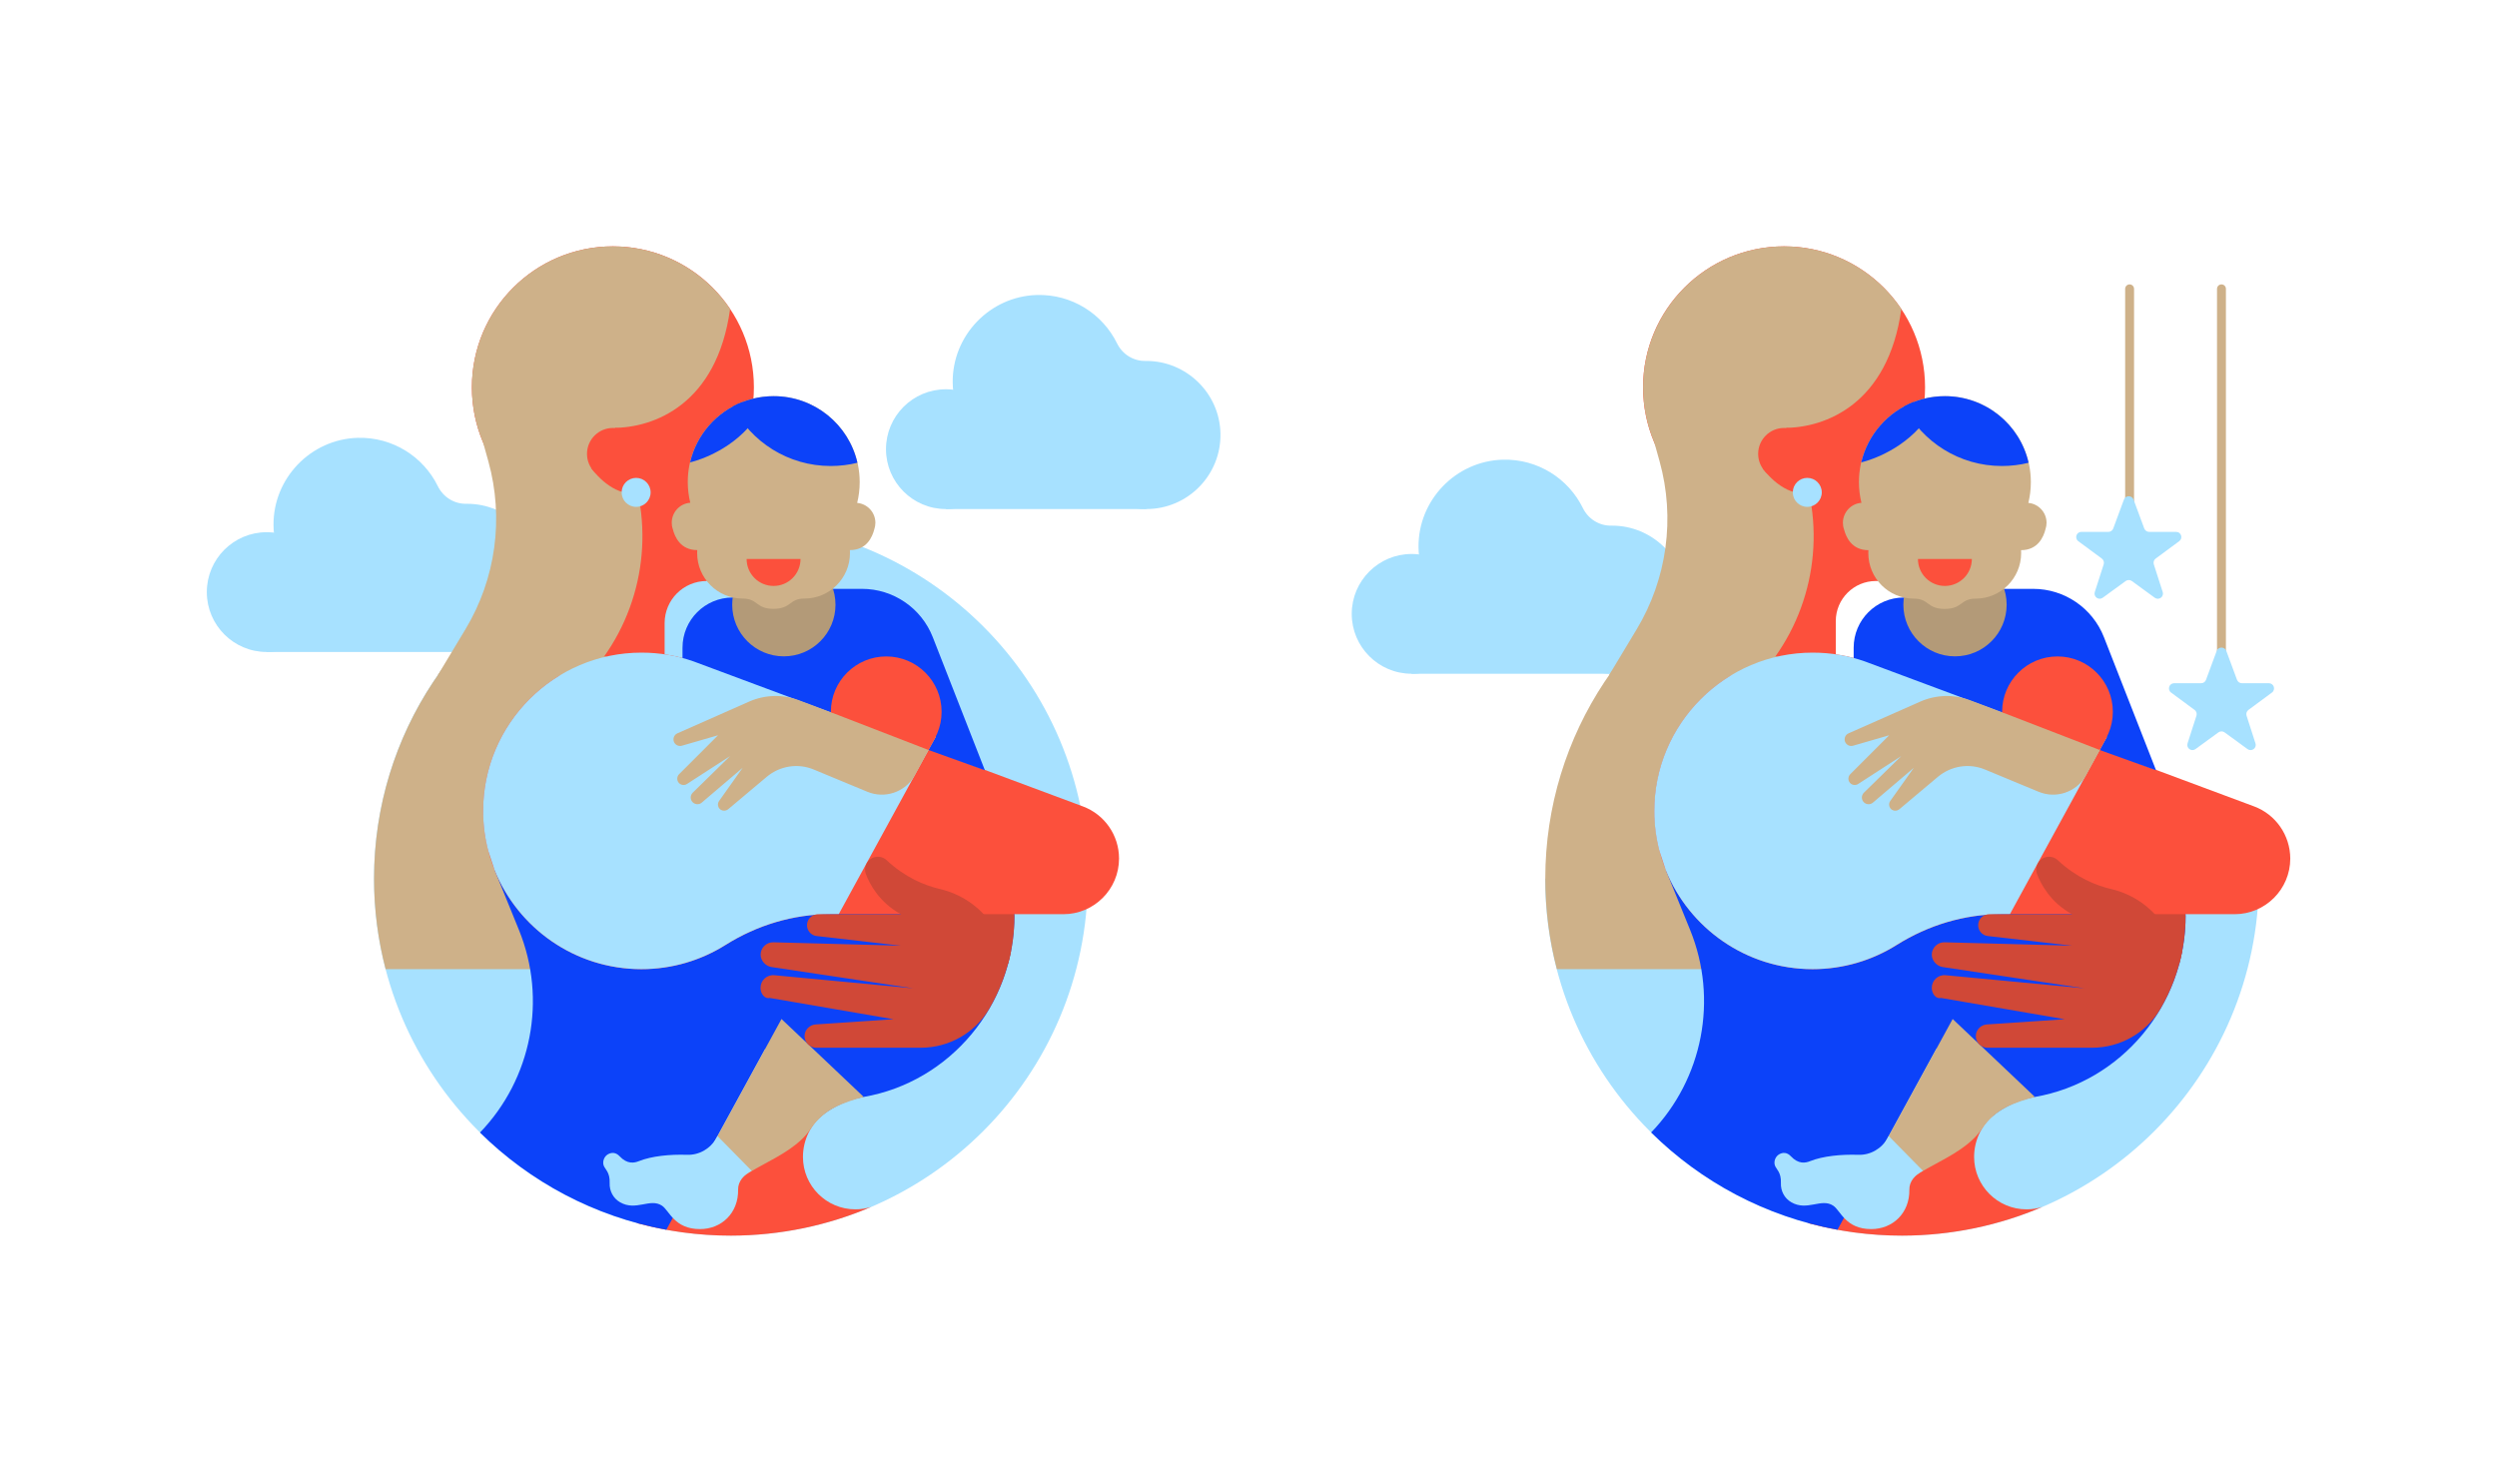<?xml version="1.0" encoding="UTF-8"?> <!-- Generator: Adobe Illustrator 24.3.0, SVG Export Plug-In . SVG Version: 6.00 Build 0) --> <svg xmlns="http://www.w3.org/2000/svg" xmlns:xlink="http://www.w3.org/1999/xlink" version="1.1" id="Layer_1" x="0px" y="0px" viewBox="0 0 3084.9 1833.9" style="enable-background:new 0 0 3084.9 1833.9;" xml:space="preserve"> <style type="text/css"> .st0{fill:#A7E1FF;} .st1{fill:#FC503C;} .st2{fill:#0C42F9;} .st3{fill:#D04837;} .st4{fill:#CEB189;} .st5{fill:#B39A78;} .st6{fill:none;stroke:#CEB189;stroke-width:11;stroke-linecap:round;stroke-miterlimit:10;} </style> <g> <g> <g> <circle class="st0" cx="1168.6" cy="555" r="74"></circle> <path class="st0" d="M1416.1,446c-0.4,0-0.7,0-1.1,0c-14.9,0.2-28.3-8.3-34.9-21.6c-17.8-36.4-55.7-61.1-99.2-59.9 c-58,1.7-104.5,50.1-103.9,108.1c0.6,58.6,48.3,105.9,107,105.9c16.5,0,32.1-3.7,46-10.4c12.6,35.5,46.4,60.9,86.3,60.9 c51.2,0,92.6-42.1,91.5-93.5C1506.8,485.9,1465.7,445.9,1416.1,446z"></path> <polygon class="st0" points="1416.3,629 1168.6,629 1168.6,555 1391.1,555 "></polygon> </g> <g> <circle class="st0" cx="329.5" cy="731.6" r="74"></circle> <path class="st0" d="M577,622.5c-0.4,0-0.7,0-1.1,0c-14.9,0.2-28.3-8.3-34.9-21.6c-17.8-36.4-55.7-61.1-99.2-59.9 c-58,1.7-104.5,50.1-103.9,108.1c0.6,58.6,48.3,105.9,107,105.9c16.5,0,32.1-3.7,46-10.4c12.6,35.5,46.4,60.9,86.3,60.9 c51.2,0,92.6-42.1,91.5-93.5C667.7,662.5,626.6,622.4,577,622.5z"></path> <polygon class="st0" points="577.3,805.6 329.5,805.6 329.5,731.6 552,731.6 "></polygon> </g> <circle class="st0" cx="903" cy="1085.8" r="440.9"></circle> <path class="st1" d="M1076.3,1491.3c-6.2,1.9-12.7,3-19.5,3c-35.8,0-64.8-29-64.8-64.8c0-21.5,10.4-41.7,26.5-53.5 c0,0-1.2-12.9-1.6-14.2c-0.4-1.3-92.5,31.1-93.4,30.3c-0.9-0.9-142.1,90.8-142.1,90.8l5.7,28.5c36.9,10,75.8,15.4,116,15.4 C964.5,1526.7,1023.1,1514.1,1076.3,1491.3z"></path> <path class="st2" d="M1000.4,1392.3c17.4-19.4,40.9-32.4,66.6-36.9c106.4-18.4,187-113.3,186.2-225.4 c-0.9-125.4-102.5-225.8-227.8-225.3c-100.3,0.4-185.2,65.9-214.8,156.4"></path> <path class="st3" d="M1249.1,1106.3l-73.1,12.7l15.9,48.3c0,0,37.1,17.5,53.7,23.3c5-18.8,7.7-38.6,7.7-58.9L1249.1,1106.3z"></path> <path class="st4" d="M462.1,1085.8c0,38.6,5,76,14.3,111.7h316.1l-35.3-514.1l-33.4-0.5C569.6,751.6,462.1,906.2,462.1,1085.8z"></path> <circle class="st1" cx="757.2" cy="478.6" r="174.2"></circle> <path class="st2" d="M823.2,1519.5l324.6-593.9l-536.7,149.6l30,73.8c35,86,15.7,184.1-48.1,250.4 C654.7,1460.3,734.3,1503.2,823.2,1519.5z"></path> <path class="st1" d="M1337.8,996.4L857,817.3c-20.2-7.1-41.9-10.9-64.5-10.9c-107.9,0-195.8,88-195.6,195.9 c0.2,107.8,87.7,195.2,195.6,195.2c38.2,0,73.9-11,104.1-30c38.8-24.4,83.5-37.9,129.3-37.9h287.8c38,0,68.8-30.8,68.8-68.8l0,0 C1382.5,1032.1,1364.7,1006.4,1337.8,996.4z"></path> <path class="st2" d="M905.2,738.3L905.2,738.3c-34.3,0-62,27.8-62,62v17l373.6,134.5l-64.4-164.5c-14.1-36-48.8-59.7-87.4-59.7 h-43.6L905.2,738.3z"></path> <path class="st1" d="M873.1,717.9L873.1,717.9c-28.7,0-52,23.3-52,52V811H681l-47-209.3l183.3-22.9L902,646L873.1,717.9z"></path> <circle class="st1" cx="1094.9" cy="879.5" r="68.4"></circle> <circle class="st5" cx="968.4" cy="747.2" r="63.8"></circle> <path class="st4" d="M902,381.8L902,381.8c-31.3-46.6-84.4-77.4-144.8-77.4c-96.2,0-174.2,78-174.2,174.2 c0,55.1,25.6,104.2,65.5,136.1c30.7-17.6,108.7-86,108.7-86C808.2,528.8,885.8,499.4,902,381.8z"></path> <path class="st4" d="M596.9,547l6.4,22.9c19.5,70.2,9.3,145.3-28.3,207.7l-34.3,57h150.9l43.4-8.6l0,0 c59.8-72.5,75.2-171.9,40.2-259.1l-18-44.8L596.9,547z"></path> <path class="st0" d="M792.5,806.4c-107.9,0-195.8,88-195.6,195.9c0,16.9,2.2,33.3,6.3,49l7.8,23.7 c28.9,71.8,99.3,122.5,181.4,122.5c38.2,0,73.9-11,104.1-30c38.8-24.4,83.5-37.9,129.3-37.9h10.4l111.5-204h0L857,817.3 C836.8,810.2,815.1,806.4,792.5,806.4z"></path> <path class="st4" d="M1005.5,950.9l66,27.4c21.4,8.9,46.1,0.8,58-19.1l18.3-33.6l8.2-15.1L1026.3,880L987,865.2 c-19.9-7.5-42-6.9-61.5,1.7l-88.6,39.2c-3.9,1.7-5.8,6.2-4.4,10.2l0,0c1.5,4.1,5.8,6.3,10,5.1l44.6-12.9L839,956.6 c-2.9,2.9-3.1,7.7-0.3,10.8v0c2.6,2.8,6.8,3.4,10,1.3l53.3-34.5l-46.2,45.3c-3.3,3.3-3.3,8.6,0.1,11.9l0,0 c3.1,2.9,7.9,3.1,11.1,0.3l50.5-43l-29.1,41c-2.6,3.6-1.5,8.7,2.3,11l0,0c2.8,1.6,6.3,1.3,8.8-0.7l47.7-40.1 C963.5,946.2,985.9,942.7,1005.5,950.9z"></path> <polygon class="st1" points="1026.3,880 1147.1,926.7 1156,910.5 1107.8,863.5 "></polygon> <path class="st4" d="M965.5,1259.1l-91,166.5c-6.1,11.2-17.9,18-30.6,17.8c-16.1-0.3-33.6-1.8-46.4,3.4c-5.1,2-12.4,3.4-20.5-5.2 c-4-4.3-8.5-4.3-12.4-2c-3.9,2.3-5.9,7.5-4.4,11.8c1.3,3.9,142.8,50.6,142.5,25.6c-0.5-30.8,71.8-41.4,99.1-82.5 c16-24.1,41.1-32.7,65.3-39.1L965.5,1259.1z"></path> <circle class="st1" cx="757.2" cy="560.8" r="32"></circle> <path class="st1" d="M730.7,578.8c0,0,21.6,30.9,50.2,30.9h12.7l-10-38.4L730.7,578.8z"></path> <path class="st4" d="M1080.2,653.8c0.8-2.5,1.3-5.1,1.3-7.8c0-12.9-9.9-23.5-22.5-24.6c2-8.2,3.1-16.8,3.1-25.7 c0-58.6-47.5-106.2-106.2-106.2S849.7,537,849.7,595.6c0,8.8,1.1,17.4,3.1,25.6c-12.8,0.9-22.9,11.6-22.9,24.7 c0,2.7,0.4,5.3,1.3,7.8c2.5,10,9.6,26,30.2,26l0,0c-0.1,1.2-0.1,2.4-0.1,3.7c0,31,25.2,56.2,56.2,56.2c19.1,0,15.9,12.6,38,12.7v0 c0.1,0,0.1,0,0.2,0c0.1,0,0.1,0,0.2,0v0c22.1-0.2,18.9-12.7,38-12.7c31,0,56.2-25.2,56.2-56.2c0-1.2-0.1-2.5-0.1-3.7l0,0 C1070.6,679.8,1077.7,663.7,1080.2,653.8z"></path> <path class="st2" d="M955.9,489.5c-18.3,0-35.5,4.6-50.6,12.8c22.7,43.7,68.4,73.5,121,73.5c11.4,0,22.5-1.4,33-4 C1048.5,524.6,1006.3,489.5,955.9,489.5z"></path> <path class="st2" d="M852.6,571.3c0,0,40.9-8.9,71.5-42.5l-6.8-32.1C885.1,509.3,860.6,537.1,852.6,571.3z"></path> <path class="st3" d="M1225,1141.4c-15.3-21.5-37.8-36.8-63.4-42.8c-19.1-4.4-43.3-14.3-66.2-35.7c-7.6-7.1-19.8-5.1-24.7,4h0 c-2.2,4.1-2.6,8.9-0.9,13.2c4.4,11.7,16.2,34.9,43.4,49.6h-102.7c-6.8,0-12.6,5.1-13.4,11.9l0,0c-0.9,7.5,4.5,14.3,12,15 l103.9,11.9l-157.5-4.2c-8.5-0.2-15.6,6.5-15.8,15c-0.2,7.5,6.1,14.5,13.5,15.6l175.1,26.3L956.7,1205 c-9.2-0.9-17.1,6.3-17.1,15.6c0,7.6,5.5,14.1,11.5,12.5l152.8,26.3l-96.1,6.4c-7.6,0.5-13.7,6.6-13.8,14.2 c-0.1,8.1,6.4,14.6,14.4,14.6h129.2c34.6,0,66.8-18.1,84.4-47.9c12.8-21.8,22.1-45.9,27.1-71.6L1225,1141.4z"></path> <circle class="st0" cx="785.9" cy="608.4" r="17.9"></circle> <path class="st0" d="M886.4,1403.7l-1.4,2.5c-7.3,13.2-21.4,21.3-36.4,20.7c-20.8-0.7-43.4,1.5-59.2,7.8c-5.9,2.4-14.5,4-23.9-6 c-4.7-5-9.9-5-14.5-2.4c-4.6,2.7-6.9,8.8-5.2,13.8c1.6,4.6,8,8.4,7.4,21.7c-0.4,9.7,4.4,18.9,12.8,23.7 c19.7,11.5,37.2-5.6,51.9,4.3c9.1,6.1,15.2,28.9,46.9,28.9c26.4,0,47.6-19.6,47.1-48.8c-0.2-10.1,7-18.3,16.8-23.2L886.4,1403.7z"></path> <path class="st1" d="M955.7,724L955.7,724c-18.4,0-33.3-14.9-33.3-33.3H989C989,709.1,974.1,724,955.7,724z"></path> </g> <g> <line class="st6" x1="2744.5" y1="859.8" x2="2744.5" y2="356.9"></line> <g> <circle class="st0" cx="1744" cy="758.5" r="74"></circle> <path class="st0" d="M1991.6,649.5c-0.4,0-0.7,0-1.1,0c-14.9,0.2-28.3-8.3-34.9-21.6c-17.8-36.4-55.7-61.1-99.2-59.9 c-58,1.7-104.5,50.1-103.9,108.1c0.6,58.6,48.3,105.9,107,105.9c16.5,0,32.1-3.7,46-10.4c12.6,35.5,46.4,60.9,86.3,60.9 c51.2,0,92.6-42.1,91.5-93.5C2082.2,689.5,2041.1,649.4,1991.6,649.5z"></path> <polygon class="st0" points="1991.8,832.5 1744,832.5 1744,758.5 1966.5,758.5 "></polygon> </g> <path class="st0" d="M2790.8,1085.8c0,243.5-197.4,440.9-440.9,440.9s-440.9-197.4-440.9-440.9"></path> <path class="st1" d="M2523.2,1491.3c-6.2,1.9-12.7,3-19.5,3c-35.8,0-64.8-29-64.8-64.8c0-21.5,10.4-41.7,26.5-53.5 c0,0-1.2-12.9-1.6-14.2c-0.4-1.3-92.5,31.1-93.4,30.3c-0.9-0.9-142.1,90.8-142.1,90.8l5.7,28.5c36.9,10,75.8,15.4,116,15.4 C2411.4,1526.7,2470,1514.1,2523.2,1491.3z"></path> <path class="st2" d="M2447.4,1392.3c17.4-19.4,40.9-32.4,66.6-36.9c106.4-18.4,187-113.3,186.2-225.4 c-0.9-125.4-102.5-225.8-227.8-225.3c-100.3,0.4-185.2,65.9-214.8,156.4"></path> <path class="st3" d="M2696,1106.3l-73.1,12.7l15.9,48.3c0,0,37.1,17.5,53.7,23.3c5-18.8,7.7-38.6,7.7-58.9L2696,1106.3z"></path> <path class="st4" d="M1909.1,1085.8c0,38.6,5,76,14.3,111.7h316.1l-35.3-514.1l-33.4-0.5C2016.6,751.6,1909.1,906.2,1909.1,1085.8 z"></path> <circle class="st1" cx="2204.1" cy="478.6" r="174.2"></circle> <path class="st2" d="M2270.1,1519.5l324.6-593.9L2058,1075.1l30,73.8c35,86,15.7,184.1-48.1,250.4 C2101.6,1460.3,2181.2,1503.2,2270.1,1519.5z"></path> <path class="st1" d="M2784.8,996.4L2304,817.3c-20.2-7.1-41.9-10.9-64.5-10.9c-107.9,0-195.8,88-195.6,195.9 c0.2,107.8,87.7,195.2,195.6,195.2c38.2,0,73.9-11,104.1-30c38.8-24.4,83.5-37.9,129.3-37.9h287.8c38,0,68.8-30.8,68.8-68.8l0,0 C2829.4,1032.1,2811.6,1006.4,2784.8,996.4z"></path> <path class="st2" d="M2352.1,738.3L2352.1,738.3c-34.3,0-62,27.8-62,62v17l373.6,134.5l-64.4-164.5c-14.1-36-48.8-59.7-87.4-59.7 h-43.6L2352.1,738.3z"></path> <path class="st1" d="M2320,717.9h-2.4c-27.4,0-49.6,22.2-49.6,49.6V811h-140.1l-47-209.3l183.3-22.9L2349,646L2320,717.9z"></path> <circle class="st1" cx="2541.9" cy="879.5" r="68.4"></circle> <circle class="st5" cx="2415.3" cy="747.2" r="63.8"></circle> <path class="st4" d="M2349,381.8L2349,381.8c-31.3-46.6-84.4-77.4-144.8-77.4c-96.2,0-174.2,78-174.2,174.2 c0,55.1,25.6,104.2,65.5,136.1c30.7-17.6,108.7-86,108.7-86C2255.1,528.8,2332.7,499.4,2349,381.8z"></path> <path class="st4" d="M2043.9,547l6.4,22.9c19.5,70.2,9.3,145.3-28.3,207.7l-34.3,57h150.9l43.4-8.6l0,0 c59.8-72.5,75.2-171.9,40.2-259.1l-18-44.8L2043.9,547z"></path> <path class="st0" d="M2239.4,806.4c-107.9,0-195.8,88-195.6,195.9c0,16.9,2.2,33.3,6.3,49l7.8,23.7 c28.9,71.8,99.3,122.5,181.4,122.5c38.2,0,73.9-11,104.1-30c38.8-24.4,83.5-37.9,129.3-37.9h10.4l111.5-204l0,0L2304,817.3 C2283.8,810.2,2262.1,806.4,2239.4,806.4z"></path> <path class="st4" d="M2452.5,950.9l66,27.4c21.4,8.9,46.1,0.8,58-19.1l18.3-33.6l8.2-15.1L2473.2,880l-39.3-14.8 c-19.9-7.5-42-6.9-61.5,1.7l-88.6,39.2c-3.9,1.7-5.8,6.2-4.4,10.2l0,0c1.5,4.1,5.8,6.3,10,5.1l44.6-12.9l-48.1,48.1 c-2.9,2.9-3.1,7.7-0.3,10.8v0c2.6,2.8,6.8,3.4,10,1.3l53.3-34.5l-46.2,45.3c-3.3,3.3-3.3,8.6,0.1,11.9l0,0 c3.1,2.9,7.9,3.1,11.1,0.3l50.5-43l-29.1,41c-2.6,3.6-1.5,8.7,2.3,11l0,0c2.8,1.6,6.3,1.3,8.8-0.7l47.7-40.1 C2410.4,946.2,2432.9,942.7,2452.5,950.9z"></path> <polygon class="st1" points="2473.2,880 2594.1,926.7 2602.9,910.5 2554.7,863.5 "></polygon> <path class="st4" d="M2412.4,1259.1l-91,166.5c-6.1,11.2-17.9,18-30.6,17.8c-16.1-0.3-33.6-1.8-46.4,3.4c-5.1,2-12.4,3.4-20.5-5.2 c-4-4.3-8.5-4.3-12.4-2c-3.9,2.3-5.9,7.5-4.4,11.8c1.3,3.9,142.8,50.6,142.5,25.6c-0.5-30.8,71.8-41.4,99.1-82.5 c16-24.1,41.1-32.7,65.3-39.1L2412.4,1259.1z"></path> <circle class="st1" cx="2204.1" cy="560.8" r="32"></circle> <path class="st1" d="M2177.7,578.8c0,0,21.6,30.9,50.2,30.9h12.7l-10-38.4L2177.7,578.8z"></path> <path class="st4" d="M2527.1,653.8c0.8-2.5,1.3-5.1,1.3-7.8c0-12.9-9.9-23.5-22.5-24.6c2-8.2,3.1-16.8,3.1-25.7 c0-58.6-47.5-106.2-106.2-106.2s-106.2,47.5-106.2,106.2c0,8.8,1.1,17.4,3.1,25.6c-12.8,0.9-22.9,11.6-22.9,24.7 c0,2.7,0.4,5.3,1.3,7.8c2.5,10,9.6,26,30.2,26l0,0c-0.1,1.2-0.1,2.4-0.1,3.7c0,31,25.2,56.2,56.2,56.2c19.1,0,15.9,12.6,38,12.7v0 c0.1,0,0.1,0,0.2,0c0.1,0,0.1,0,0.2,0v0c22.1-0.2,18.9-12.7,38-12.7c31,0,56.2-25.2,56.2-56.2c0-1.2-0.1-2.5-0.1-3.7l0,0 C2517.5,679.8,2524.7,663.7,2527.1,653.8z"></path> <path class="st2" d="M2402.8,489.5c-18.3,0-35.5,4.6-50.6,12.8c22.7,43.7,68.4,73.5,121,73.5c11.4,0,22.5-1.4,33-4 C2495.5,524.6,2453.3,489.5,2402.8,489.5z"></path> <path class="st2" d="M2299.5,571.3c0,0,40.9-8.9,71.5-42.5l-6.8-32.1C2332.1,509.3,2307.5,537.1,2299.5,571.3z"></path> <path class="st3" d="M2671.9,1141.4c-15.3-21.5-37.8-36.8-63.4-42.8c-19.1-4.4-43.3-14.3-66.2-35.7c-7.6-7.1-19.8-5.1-24.7,4h0 c-2.2,4.1-2.6,8.9-0.9,13.2c4.4,11.7,16.2,34.9,43.4,49.6h-102.7c-6.8,0-12.6,5.1-13.4,11.9l0,0c-0.9,7.5,4.5,14.3,12,15 l103.9,11.9l-157.5-4.2c-8.5-0.2-15.6,6.5-15.8,15c-0.2,7.5,6.1,14.5,13.5,15.6l175.1,26.3l-171.5-16.2 c-9.2-0.9-17.1,6.3-17.1,15.6c0,7.6,5.5,14.1,11.5,12.5l152.8,26.3l-96.1,6.4c-7.6,0.5-13.7,6.6-13.8,14.2 c-0.1,8.1,6.4,14.6,14.4,14.6h129.2c34.6,0,66.8-18.1,84.4-47.9c12.8-21.8,22.1-45.9,27.1-71.6L2671.9,1141.4z"></path> <circle class="st0" cx="2232.8" cy="608.4" r="17.9"></circle> <path class="st0" d="M2333.4,1403.7l-1.4,2.5c-7.3,13.2-21.4,21.3-36.4,20.7c-20.8-0.7-43.4,1.5-59.2,7.8c-5.9,2.4-14.5,4-23.9-6 c-4.7-5-9.9-5-14.5-2.4c-4.6,2.7-6.9,8.8-5.2,13.8c1.6,4.6,8,8.4,7.4,21.7c-0.4,9.7,4.4,18.9,12.8,23.7 c19.7,11.5,37.2-5.6,51.9,4.3c9.1,6.1,15.2,28.9,46.9,28.9c26.4,0,47.6-19.6,47.1-48.8c-0.2-10.1,7-18.3,16.8-23.2L2333.4,1403.7z "></path> <path class="st0" d="M2803.1,844.2h-33.4c-2.7,0-5-1.7-6-4.2l-13.2-35.7c-2.1-5.5-9.9-5.5-11.9,0l-13.2,35.7 c-0.9,2.5-3.3,4.2-6,4.2H2686c-6.1,0-8.7,7.8-3.8,11.5l29.1,21.5c2.2,1.6,3.1,4.5,2.3,7.1l-11,34.2c-1.9,5.9,4.8,10.7,9.8,7.1 l28.4-20.7c2.2-1.6,5.3-1.6,7.5,0l28.4,20.7c5,3.6,11.7-1.2,9.8-7.1l-11-34.2c-0.8-2.6,0.1-5.5,2.3-7.1l29.1-21.5 C2811.8,852.1,2809.2,844.2,2803.1,844.2z"></path> <line class="st6" x1="2631" y1="356.9" x2="2631" y2="652.8"></line> <path class="st0" d="M2688.5,657.2h-33.4c-2.7,0-5-1.7-6-4.2l-13.2-35.7c-2.1-5.5-9.9-5.5-11.9,0l-13.2,35.7 c-0.9,2.5-3.3,4.2-6,4.2h-33.4c-6.1,0-8.7,7.8-3.8,11.5l29.1,21.5c2.2,1.6,3.1,4.5,2.3,7.1l-11,34.2c-1.9,5.9,4.8,10.7,9.8,7.1 l28.4-20.7c2.2-1.6,5.3-1.6,7.5,0l28.4,20.7c5,3.6,11.7-1.2,9.8-7.1l-11-34.2c-0.8-2.6,0.1-5.5,2.3-7.1l29.1-21.5 C2697.3,665,2694.7,657.2,2688.5,657.2z"></path> <path class="st1" d="M2402.8,724L2402.8,724c-18.4,0-33.3-14.9-33.3-33.3h66.6C2436.1,709.1,2421.2,724,2402.8,724z"></path> </g> </g> </svg> 